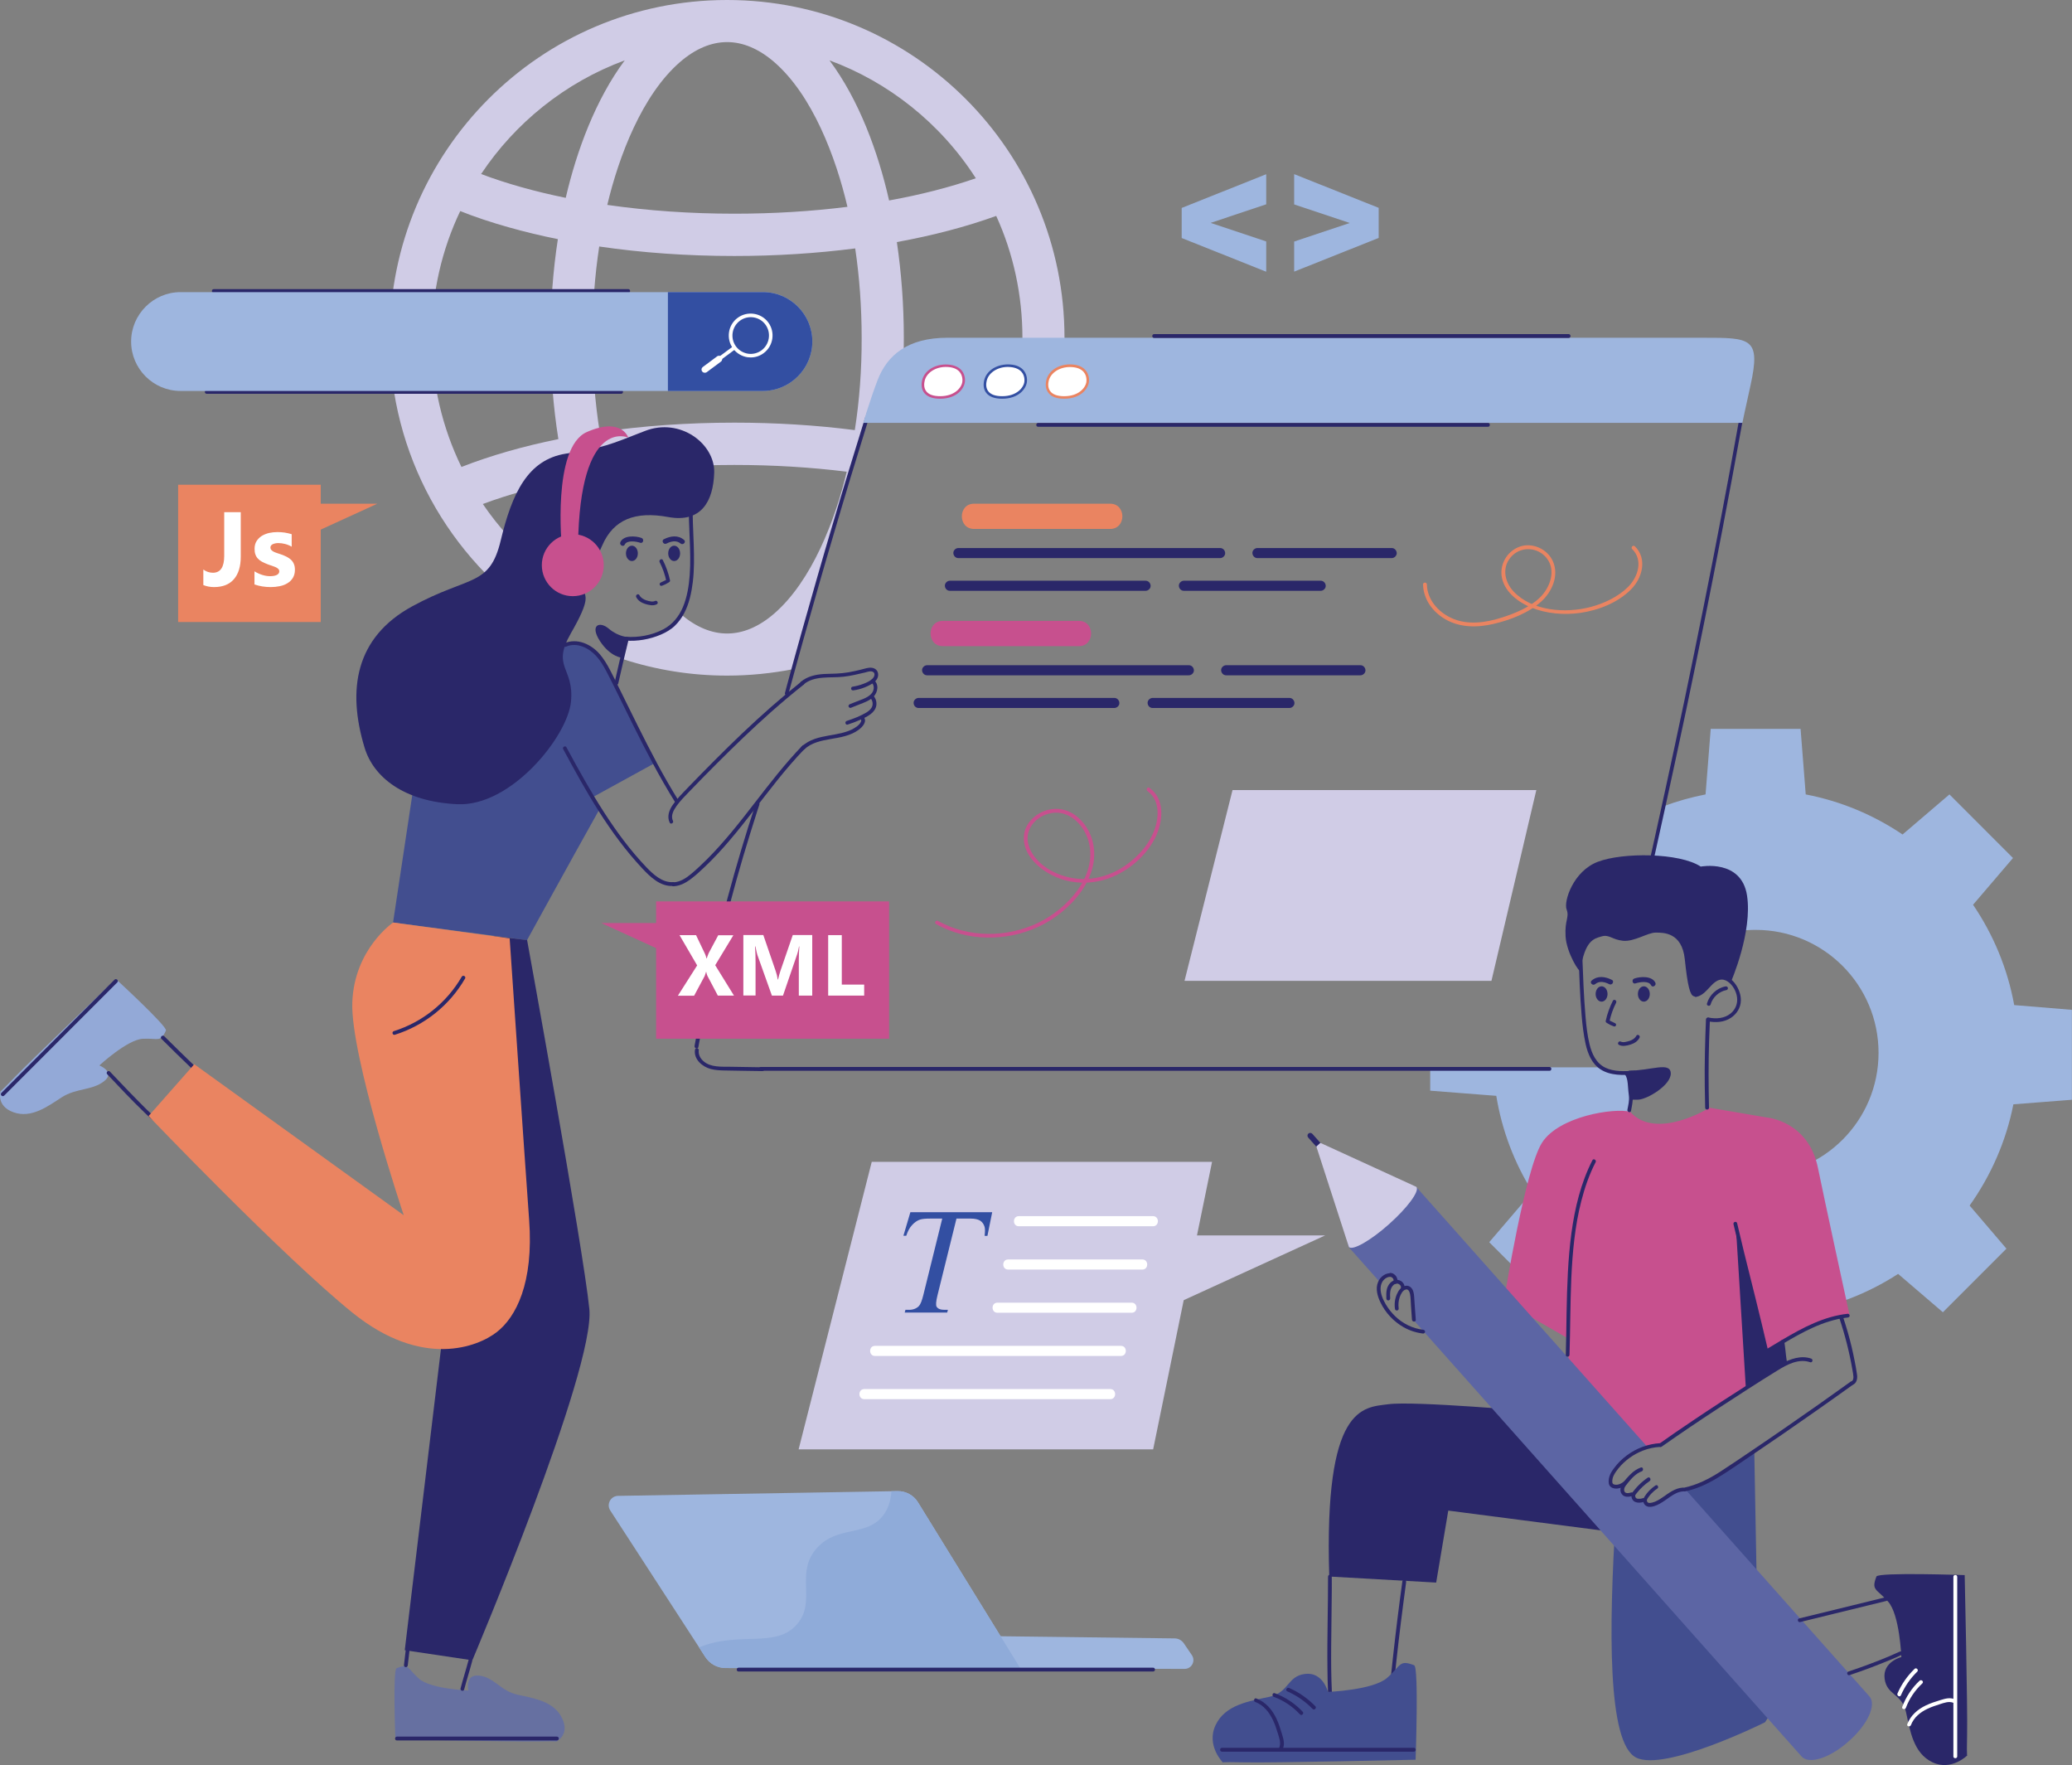 <svg width="566" height="482" viewBox="0 0 566 482" fill="none" xmlns="http://www.w3.org/2000/svg">
<rect x="0" y="0" width="566" height="482" fill="#808080" stroke="none"/>
<g clip-path="url(#clip0_2769:19000)">
<path d="M550.213 274.479C548.394 264.473 544.482 255.183 538.972 247.078L549.882 234.315L532.524 216.948L519.713 227.892C511.861 222.599 502.906 218.795 493.263 216.948L491.858 199.057H467.309L465.904 216.948C461.964 217.72 458.134 218.795 454.442 220.173L451.494 233.626L451.742 234.701L452.569 246.417L463.038 258.298C467.915 255.514 473.563 253.942 479.597 253.942C498.112 253.942 513.155 268.966 513.155 287.518C513.155 306.043 498.14 321.067 479.597 321.067C471.993 321.067 464.967 318.531 459.319 314.258L444.579 305.657C444.579 305.657 445.515 300.64 445.405 299.813C445.295 298.986 446.673 293.528 443.477 293.307C440.281 293.087 438.021 291.488 438.021 291.488H390.687V297.856L408.734 299.262C410.276 308.744 413.693 317.621 418.597 325.45L406.805 339.233L424.163 356.6L437.167 345.491C444.909 351.169 453.836 355.332 463.507 357.565L464.829 374.491L483.5 373.5L490.618 358.53C500.785 356.958 510.235 353.264 518.501 347.889L530.734 358.364L548.091 340.997L538.035 329.226C543.821 321.094 547.981 311.722 549.992 301.577L565.973 300.337V275.775L550.213 274.479Z" fill="#9EB6DF"/>
<path d="M198.622 0C147.541 0 106.461 41.46 106.461 92.237C106.461 124.27 122.772 152.443 147.458 168.955L147.624 166.226L147.431 154.648C141.424 149.686 136.162 143.925 131.891 137.639C138.779 135.076 146.466 132.926 154.732 131.272C155.09 132.788 155.476 134.304 155.889 135.82L167.378 134.221C166.91 132.567 166.469 130.913 166.083 129.342C176.966 127.798 188.621 126.971 200.606 126.971C211.186 126.971 221.518 127.605 231.299 128.818C228.13 142.078 221.738 158.728 211.434 167.604C207.274 171.188 202.948 173.007 198.622 173.007C194.434 173.007 190.246 171.298 186.196 167.907C182.201 174.744 171.621 174.523 171.621 174.523L170.271 180.037C179.198 182.931 188.731 184.502 198.622 184.502C204.849 184.502 210.938 183.868 216.834 182.711L236.809 112.609H245.764C246.508 106.021 246.893 99.212 246.893 92.293C246.893 83.306 246.232 74.512 244.992 66.104C254.828 64.313 263.975 61.914 272.131 58.965C276.815 69.219 279.294 80.577 279.294 92.293C279.294 99.184 278.44 105.993 276.704 112.609H288.524C289.985 106.076 290.784 99.267 290.784 92.293C290.811 41.212 249.456 0 198.622 0ZM185.811 16.898C189.971 13.315 194.297 11.495 198.622 11.495C202.948 11.495 207.246 13.315 211.434 16.898C221.931 25.94 228.351 43.004 231.492 56.484C221.656 57.724 211.269 58.358 200.606 58.358C188.538 58.358 176.829 57.531 165.891 55.96C169.059 42.618 175.451 25.83 185.811 16.898ZM126.133 127.495C126.105 127.495 126.078 127.523 126.05 127.523C120.843 116.827 117.95 104.89 117.95 92.237C117.95 79.833 120.733 68.089 125.72 57.642C133.82 60.894 143.711 63.568 152.39 65.305C151.068 73.906 150.379 82.975 150.379 92.21C150.379 101.748 151.123 111.065 152.528 119.914C142.912 121.871 134.013 124.408 126.133 127.495ZM154.539 54.03C146.163 52.321 138.366 50.143 131.423 47.525C140.625 33.686 154.291 22.522 170.657 16.485C162.722 27.153 157.542 41.102 154.539 54.03ZM233.503 117.461C223.006 116.11 211.93 115.421 200.606 115.421C187.877 115.421 175.451 116.303 163.824 118.012C162.529 109.825 161.84 101.141 161.84 92.265C161.84 83.664 162.474 75.284 163.686 67.317C175.341 69.026 187.794 69.909 200.578 69.909C211.957 69.909 223.088 69.192 233.613 67.841C234.77 75.642 235.377 83.857 235.377 92.265C235.404 100.921 234.77 109.411 233.503 117.461ZM242.871 54.747C239.868 41.515 234.66 27.291 226.587 16.485C242.568 22.356 256.895 33.576 266.565 48.682C259.402 51.163 251.412 53.203 242.871 54.747Z" fill="#D0CCE6"/>
<path d="M238.132 317.29L218.157 395.8H315.002L331.092 317.29H238.132Z" fill="#D0CCE6"/>
<path d="M336.685 215.763L323.57 267.864H407.411L419.672 215.763H336.685Z" fill="#D0CCE6"/>
<path d="M441.466 273.846C440.611 275.527 440.005 277.264 439.62 279.111C439.454 278.89 439.289 278.67 439.124 278.449C440.033 278.835 440.363 279.056 441.162 279.414C441.769 279.69 441.383 280.544 440.777 280.268C439.923 279.91 439.895 279.938 439.124 279.469C438.821 279.276 438.545 279.166 438.628 278.807C439.041 276.878 439.702 275.058 440.584 273.294C440.887 272.715 441.769 273.239 441.466 273.846Z" fill="#2A2769"/>
<path d="M449.042 273.542C449.94 273.542 450.668 272.604 450.668 271.447C450.668 270.29 449.94 269.352 449.042 269.352C448.144 269.352 447.417 270.29 447.417 271.447C447.417 272.604 448.144 273.542 449.042 273.542Z" fill="#2A2769"/>
<path d="M437.498 273.542C438.396 273.542 439.124 272.604 439.124 271.447C439.124 270.29 438.396 269.352 437.498 269.352C436.6 269.352 435.873 270.29 435.873 271.447C435.873 272.604 436.6 273.542 437.498 273.542Z" fill="#2A2769"/>
<path d="M446.976 282.887C446.59 283.604 445.874 284.018 445.13 284.266C444.717 284.403 444.276 284.486 443.862 284.569C443.504 284.624 443.091 284.624 442.76 284.459C442.182 284.155 441.658 285.038 442.237 285.341C443.201 285.864 444.414 285.561 445.405 285.258C446.397 284.955 447.362 284.376 447.858 283.411C448.188 282.805 447.279 282.281 446.976 282.887Z" fill="#2A2769"/>
<path d="M450.998 269.049C450.392 267.753 447.802 268.194 446.783 268.553C445.956 268.856 445.598 267.533 446.425 267.229C448.05 266.651 451.274 266.458 452.183 268.36C452.569 269.132 451.384 269.848 450.998 269.049Z" fill="#2A2769"/>
<path d="M439.592 268.773C438.407 268.167 436.892 267.781 435.762 268.746C435.101 269.325 434.109 268.36 434.798 267.781C436.423 266.375 438.49 266.678 440.308 267.588C441.08 267.974 440.391 269.187 439.592 268.773Z" fill="#2A2769"/>
<path d="M180.19 153.518C181.044 155.199 181.65 156.936 182.036 158.783C182.201 158.562 182.367 158.342 182.532 158.121C181.623 158.507 181.292 158.728 180.493 159.086C179.887 159.362 180.273 160.216 180.879 159.941C181.733 159.582 181.76 159.61 182.532 159.141C182.835 158.948 183.111 158.838 183.028 158.48C182.615 156.55 181.953 154.73 181.072 152.966C180.796 152.387 179.887 152.911 180.19 153.518Z" fill="#2A2769"/>
<path d="M172.613 153.214C173.511 153.214 174.238 152.276 174.238 151.119C174.238 149.962 173.511 149.024 172.613 149.024C171.715 149.024 170.987 149.962 170.987 151.119C170.987 152.276 171.715 153.214 172.613 153.214Z" fill="#2A2769"/>
<path d="M184.157 153.214C185.055 153.214 185.783 152.276 185.783 151.119C185.783 149.962 185.055 149.024 184.157 149.024C183.26 149.024 182.532 149.962 182.532 151.119C182.532 152.276 183.26 153.214 184.157 153.214Z" fill="#2A2769"/>
<path d="M173.798 163.083C174.294 164.048 175.258 164.627 176.25 164.93C177.242 165.233 178.454 165.537 179.418 165.013C179.997 164.71 179.474 163.8 178.895 164.131C178.564 164.296 178.151 164.296 177.793 164.241C177.352 164.186 176.939 164.076 176.526 163.938C175.782 163.69 175.065 163.276 174.68 162.559C174.376 161.953 173.495 162.477 173.798 163.083Z" fill="#2A2769"/>
<path d="M170.657 148.72C171.263 147.425 173.853 147.866 174.872 148.224C175.699 148.527 176.057 147.204 175.231 146.901C173.605 146.322 170.381 146.129 169.472 148.031C169.086 148.803 170.271 149.52 170.657 148.72Z" fill="#2A2769"/>
<path d="M182.063 148.445C183.248 147.839 184.763 147.453 185.893 148.418C186.554 148.997 187.546 148.032 186.857 147.453C185.232 146.047 183.165 146.35 181.347 147.26C180.575 147.646 181.264 148.859 182.063 148.445Z" fill="#2A2769"/>
<path d="M505.276 359.357C505.276 359.357 498.002 325.919 496.624 319.055C494.035 306.016 482.518 305.161 482.518 305.161L467.006 302.515C467.006 302.515 452.404 311.612 445.295 303.617C440.832 302.487 425.816 304.858 421.215 312.08C416.614 319.303 411.076 353.816 411.076 353.816L414.382 357.482L428.323 365.504L428.516 373.112L448.877 395.607L453.588 394.89L488.111 372.258L486.899 366.882C486.899 366.882 487.257 366.717 490.783 364.484C498.278 359.715 505.276 359.357 505.276 359.357Z" fill="#C7508E"/>
<path d="M162.171 217.555L179.253 208.182C179.253 208.182 169.114 188.665 165.67 181.911C162.226 175.158 157.405 175.158 152.859 176.949C148.313 178.741 140.35 185.412 162.171 217.555Z" fill="#424E8F"/>
<path d="M447.279 409.804C445.626 408.894 446.838 407.212 446.838 407.212C446.838 407.212 445.57 408.784 444.055 408.26C442.54 407.708 443.587 405.227 443.587 405.227C443.587 405.227 443.201 406.275 441.3 406.137C439.399 405.999 439.371 403.436 442.429 399.935C443.394 398.805 444.716 397.895 446.039 397.15L445.57 394.118L419.864 385.49C419.864 385.49 386.251 382.54 379.28 383.478C372.31 384.387 361.647 383.67 363.107 430.534L392.312 432.188L395.619 412.533L449.428 419.507L447.995 410.107C447.802 410.024 447.554 409.969 447.279 409.804Z" fill="#2A2769"/>
<path d="M479.9 433.593L479.212 396.461L464.389 405.475C464.389 405.475 459.099 407.267 457.501 407.405C455.903 407.543 454.608 410.189 451.742 410.961C448.904 411.733 449.814 408.728 449.814 408.728C449.814 408.728 448.932 410.686 447.279 409.776C445.626 408.866 446.838 407.185 446.838 407.185C446.838 407.185 445.571 408.756 444.055 408.232C442.54 407.681 443.587 405.2 443.587 405.2C443.587 405.2 443.201 406.247 441.3 406.109C439.399 405.972 439.372 403.408 442.43 399.907C444.11 397.977 446.755 396.654 448.794 395.827H448.326L433.696 402.223L439.785 407.681L441.355 414.297C439.509 444.427 439.013 476.018 446.948 479.988C454.856 483.93 482.132 470.339 482.132 470.339L489.103 459.864L479.9 433.593Z" fill="#424E8F"/>
<path d="M171.621 174C171.621 174 168.921 173.917 166.332 171.712C163.769 169.506 161.014 170.692 163.907 175.102C166.8 179.513 170.023 179.651 170.023 179.651L171.621 174Z" fill="#2A2769"/>
<path d="M444.937 292.398L445.461 300.309C445.901 300.309 446.535 300.309 447.417 300.309C449.869 300.309 456.536 296.312 456.399 293.087C456.261 289.862 451.026 292.37 444.937 292.398Z" fill="#2A2769"/>
<path d="M479.873 377.22L488 371.844L486.898 366.441L482.518 368.812L474.169 334.74L476.925 379.425L479.873 377.22Z" fill="#2A2769"/>
<path d="M45.323 281.426C45.792 280.351 31.657 267.367 31.657 267.367C31.657 267.367 8.211 289.779 3.802 294.383C-0.633 299.014 0.166 297.911 0.166 297.911C0.166 297.911 -1.184 302.018 3.692 303.755C8.541 305.492 12.977 302.184 16.89 299.648C20.802 297.139 25.128 297.828 28.406 295.292C31.685 292.756 27.139 290.964 27.139 290.964C27.139 290.964 34.743 283.935 38.959 283.687C43.174 283.439 43.835 284.817 45.323 281.426Z" fill="#93A9D7"/>
<path d="M31.299 267.533C20.995 277.843 10.691 288.152 0.386 298.462C-0.082 298.931 0.634 299.675 1.13 299.207C11.434 288.897 21.739 278.587 32.043 268.277C32.512 267.781 31.768 267.064 31.299 267.533Z" fill="#2A2769"/>
<path d="M108.334 455.564C107.26 455.977 108.004 474.97 108.004 474.97C108.004 474.97 140.405 475.715 146.797 475.577C153.189 475.439 151.866 475.66 151.866 475.66C151.866 475.66 155.779 473.895 153.547 469.237C151.315 464.578 145.86 463.806 141.314 462.786C136.768 461.794 135.087 458.127 130.982 457.604C126.877 457.08 127.951 461.656 127.951 461.656C127.951 461.656 117.619 461.27 114.451 458.431C111.282 455.619 111.778 454.24 108.334 455.564Z" fill="#6670A1"/>
<path d="M108.417 475.301C122.992 475.301 137.567 475.301 152.142 475.301C152.804 475.301 152.804 474.254 152.142 474.254C137.567 474.254 122.992 474.254 108.417 474.254C107.756 474.281 107.756 475.301 108.417 475.301Z" fill="#2A2769"/>
<path d="M161.152 216.287L169.004 211.793C169.252 211.38 169.472 211.022 169.638 210.718C173.495 204.378 156.964 181.911 156.964 181.911L118.115 201.484L113.294 212.648L107.37 251.93L143.959 256.754C143.959 256.754 156.137 234.591 163.907 220.725L161.152 216.287Z" fill="#424E8F"/>
<path d="M99.601 204.213C94.807 188.444 96.983 174.082 112.633 165.564C128.282 157.046 133.738 160.354 136.796 147.536C139.882 134.717 144.152 125.538 154.567 123.884C165.009 122.23 166.414 121.513 176.14 117.709C185.866 113.905 195.344 121.265 195.096 129.094C194.848 136.923 191.542 142.85 182.532 141.196C173.523 139.542 167.599 141.83 164.513 148.942C161.427 156.054 162.392 152.029 159.526 150.127C156.688 148.225 153.134 150.844 154.071 154.152C155.008 157.46 159.306 159.307 159.554 161.209C159.802 163.111 161.427 163.414 155.972 172.897C150.517 182.38 156.909 182.159 155.972 191.642C155.035 201.125 139.606 220.339 124.921 219.622C110.291 218.933 102.025 212.207 99.601 204.213Z" fill="#2A2769"/>
<path d="M510.676 463.282C510.648 463.255 510.621 463.227 510.565 463.172C510.538 463.117 510.51 463.089 510.455 463.034L460.366 406.716C459.209 407.047 458.079 407.35 457.473 407.405C455.875 407.543 454.58 410.189 451.714 410.961C448.877 411.733 449.786 408.728 449.786 408.728C449.786 408.728 448.904 410.685 447.251 409.776C445.598 408.866 446.81 407.185 446.81 407.185C446.81 407.185 445.543 408.756 444.027 408.232C442.512 407.681 443.559 405.2 443.559 405.2C443.559 405.2 443.173 406.247 441.272 406.109C439.371 405.972 439.344 403.408 442.402 399.907C444.496 397.509 448.078 396.02 450.172 395.331L387.188 324.513C386.389 323.631 385.011 323.548 384.102 324.32L368.921 337.827C368.039 338.627 367.957 340.005 368.728 340.915L376.828 350.012C377.655 348.578 379.473 348.11 380.079 348.192C380.851 348.303 381.154 349.819 381.512 349.819C381.898 349.819 383.11 350.976 383.11 350.976C383.11 350.976 383.303 351.611 384.047 351.445C384.791 351.252 385.728 352.823 385.976 355.36C386.113 356.876 386.031 358.888 385.92 360.266L491.94 479.464C491.968 479.491 492.023 479.547 492.051 479.574C492.078 479.602 492.106 479.657 492.133 479.684C494.144 481.945 499.903 480.098 504.972 475.549C510.18 471.029 512.659 465.543 510.676 463.282Z" fill="#5C65A4"/>
<path d="M360.876 313.458C360.573 313.734 360.077 313.707 359.801 313.403L357.349 310.647C357.074 310.343 357.101 309.847 357.404 309.572C357.707 309.296 358.203 309.324 358.479 309.627L360.931 312.383C361.234 312.687 361.207 313.155 360.876 313.458Z" fill="#2A2769"/>
<path d="M360.683 312.108L359.581 313.1L368.48 340.556C369.527 341.576 374.404 338.792 379.446 334.299C384.488 329.805 387.822 325.284 386.913 324.127L360.683 312.108Z" fill="#D0CCE6"/>
<path d="M127.538 257.802L135.143 255.679L143.987 256.727C143.987 256.727 159.333 340.915 160.987 357.454C162.64 374.022 129.026 453.413 129.026 453.413L110.566 450.657L121.036 363.547L118.005 273.956L127.538 257.802Z" fill="#2A2769"/>
<path d="M157.019 151.946C157.212 152.139 157.405 152.332 157.597 152.553C157.68 152.663 157.79 152.773 157.873 152.884C157.9 152.911 157.9 152.939 157.873 152.884C157.9 152.911 157.928 152.939 157.956 152.966C158.011 153.021 158.038 153.077 158.066 153.132C158.396 153.6 158.644 154.069 158.892 154.593C159.003 154.841 159.388 154.924 159.609 154.786C159.857 154.62 159.912 154.345 159.802 154.069C159.333 152.994 158.644 152.029 157.79 151.202C157.597 151.009 157.239 150.982 157.046 151.202C156.853 151.423 156.826 151.753 157.019 151.946Z" fill="#2A2769"/>
<path d="M170.823 174.937C174.129 175.185 177.463 174.606 180.521 173.31C181.926 172.704 183.276 171.932 184.378 170.857C185.37 169.892 186.197 168.762 186.858 167.521C188.263 164.875 188.897 161.87 189.255 158.921C189.668 155.502 189.613 152.084 189.503 148.638C189.365 144.752 189.117 140.865 189.255 136.978C189.282 136.316 188.235 136.316 188.208 136.978C187.96 143.676 188.897 150.375 188.401 157.074C188.18 160.023 187.712 163.028 186.555 165.785C185.453 168.376 183.717 170.526 181.21 171.849C178.069 173.503 174.377 174.165 170.823 173.889C170.161 173.862 170.161 174.882 170.823 174.937Z" fill="#2A2769"/>
<path d="M168.894 186.625C169.748 182.793 170.657 178.961 171.594 175.13C171.759 174.496 170.767 174.22 170.602 174.854C169.665 178.658 168.756 182.49 167.902 186.349C167.764 187.011 168.756 187.287 168.894 186.625Z" fill="#2A2769"/>
<path d="M154.65 176.591C157.57 175.295 160.849 176.949 162.833 179.127C163.962 180.34 164.816 181.773 165.588 183.234C166.442 184.806 167.213 186.432 168.012 188.031C171.346 194.785 174.625 201.566 178.179 208.21C180.163 211.931 182.257 215.597 184.488 219.181C184.847 219.732 185.728 219.236 185.37 218.657C181.265 212.069 177.683 205.205 174.239 198.258C172.531 194.812 170.823 191.339 169.114 187.893C168.288 186.211 167.461 184.53 166.607 182.904C165.808 181.387 164.927 179.926 163.824 178.631C161.483 175.929 157.625 174.137 154.154 175.681C153.906 175.791 153.851 176.177 153.961 176.398C154.071 176.673 154.374 176.701 154.65 176.591Z" fill="#2A2769"/>
<path d="M183.827 224.143C183.138 222.765 184.02 221.221 184.819 220.091C185.838 218.685 187.078 217.417 188.29 216.176C190.715 213.64 193.194 211.132 195.674 208.651C200.523 203.799 205.455 199.03 210.58 194.482C213.528 191.89 216.503 189.354 219.589 186.928C219.81 186.763 219.782 186.377 219.589 186.184C219.369 185.963 219.066 186.019 218.845 186.184C213.28 190.622 207.935 195.336 202.783 200.243C197.658 205.122 192.671 210.167 187.739 215.267C186.362 216.7 184.929 218.134 183.799 219.76C182.807 221.193 182.119 222.985 182.945 224.667C183.221 225.246 184.13 224.722 183.827 224.143Z" fill="#2A2769"/>
<path d="M219.534 186.901C222.51 184.42 226.836 185.219 230.39 184.806C232.401 184.585 234.357 184.117 236.314 183.648C236.947 183.483 237.884 183.124 238.518 183.51C239.179 183.924 238.821 184.833 238.407 185.274C237.774 185.936 236.809 186.377 235.955 186.708C234.963 187.094 233.917 187.369 232.87 187.535C232.594 187.562 232.429 187.921 232.511 188.169C232.594 188.472 232.87 188.582 233.145 188.527C234.192 188.389 235.211 188.114 236.176 187.728C237.085 187.369 237.994 186.928 238.766 186.322C239.482 185.771 239.978 184.944 239.868 184.006C239.758 183.041 239.014 182.435 238.049 182.352C237.085 182.27 236.093 182.656 235.156 182.876C234.054 183.152 232.925 183.4 231.823 183.593C230.693 183.786 229.563 183.896 228.434 183.951C227.304 184.006 226.202 184.006 225.072 184.061C222.813 184.199 220.554 184.695 218.763 186.184C218.295 186.598 219.038 187.342 219.534 186.901Z" fill="#2A2769"/>
<path d="M238.132 186.515C238.628 186.873 238.738 187.562 238.655 188.141C238.545 188.886 238.104 189.492 237.498 189.933C236.837 190.457 236.038 190.788 235.239 191.091C234.219 191.504 233.172 191.89 232.153 192.304C231.905 192.414 231.712 192.662 231.795 192.938C231.877 193.186 232.181 193.406 232.429 193.296C233.586 192.828 234.743 192.387 235.9 191.918C236.864 191.532 237.829 191.063 238.573 190.319C239.84 189.051 240.198 186.763 238.6 185.605C238.38 185.44 238.022 185.578 237.884 185.798C237.801 186.074 237.911 186.349 238.132 186.515Z" fill="#2A2769"/>
<path d="M237.801 190.677C238.324 191.256 238.517 192.111 238.269 192.855C238.021 193.599 237.36 194.151 236.726 194.537C235.046 195.557 233.145 196.273 231.299 196.88C230.665 197.073 230.941 198.093 231.574 197.872C232.731 197.514 233.861 197.073 234.963 196.577C235.927 196.163 236.919 195.695 237.773 195.06C238.545 194.482 239.206 193.71 239.371 192.717C239.537 191.697 239.234 190.705 238.545 189.933C238.104 189.464 237.36 190.209 237.801 190.677Z" fill="#2A2769"/>
<path d="M235.156 196.439C235.459 196.797 235.046 197.404 234.826 197.679C234.44 198.148 233.916 198.506 233.393 198.837C232.318 199.499 231.106 199.885 229.894 200.188C227.469 200.794 224.934 200.96 222.565 201.787C221.215 202.255 219.975 202.944 218.928 203.937C218.46 204.405 219.176 205.122 219.672 204.681C221.628 202.807 224.383 202.255 226.946 201.814C229.563 201.373 232.346 200.932 234.55 199.306C235.625 198.506 236.975 197.045 235.9 195.722C235.735 195.501 235.349 195.529 235.156 195.722C234.936 195.915 234.991 196.218 235.156 196.439Z" fill="#2A2769"/>
<path d="M153.851 204.599C156.964 210.36 160.105 216.121 163.632 221.635C167.103 227.093 170.96 232.358 175.396 237.099C177.6 239.47 180.356 242.144 183.855 241.951C184.516 241.924 184.516 240.876 183.855 240.904C180.879 241.069 178.51 238.836 176.581 236.851C174.377 234.536 172.31 232.082 170.382 229.546C166.525 224.474 163.136 219.043 159.967 213.53C158.176 210.415 156.44 207.245 154.732 204.075C154.429 203.496 153.52 204.02 153.851 204.599Z" fill="#2A2769"/>
<path d="M183.965 242.034C185.673 241.951 187.188 241.179 188.538 240.187C189.916 239.167 191.183 238.009 192.423 236.824C194.93 234.453 197.272 231.917 199.504 229.271C203.94 224.06 207.963 218.52 212.261 213.172C214.685 210.139 217.22 207.19 219.92 204.378C220.388 203.909 219.645 203.165 219.176 203.634C214.437 208.541 210.277 213.944 206.117 219.319C201.984 224.667 197.796 230.015 193.002 234.784C191.652 236.107 190.274 237.43 188.814 238.643C187.436 239.801 185.811 240.876 183.937 240.959C183.304 241.041 183.304 242.061 183.965 242.034Z" fill="#2A2769"/>
<path d="M110.814 450.74C110.676 452.09 110.483 453.413 110.346 454.764C110.318 455.04 110.594 455.288 110.869 455.288C111.172 455.288 111.365 455.04 111.393 454.764C111.53 453.413 111.723 452.09 111.861 450.74C111.889 450.464 111.613 450.216 111.338 450.216C111.034 450.216 110.842 450.464 110.814 450.74Z" fill="#2A2769"/>
<path d="M128.007 453.303C127.318 455.922 126.491 458.486 125.803 461.105C125.637 461.739 126.629 462.014 126.795 461.38C127.483 458.762 128.31 456.198 128.999 453.579C129.164 452.945 128.172 452.669 128.007 453.303Z" fill="#2A2769"/>
<path d="M29.288 293.363C32.622 296.891 35.956 300.447 39.455 303.81C40.144 304.472 40.832 305.161 41.604 305.768C41.824 305.933 42.127 305.988 42.348 305.768C42.541 305.602 42.568 305.216 42.348 305.023C40.722 303.755 39.289 302.211 37.857 300.778C35.956 298.848 34.082 296.919 32.236 294.962C31.492 294.19 30.776 293.418 30.032 292.646C29.564 292.15 28.82 292.894 29.288 293.363Z" fill="#2A2769"/>
<path d="M44.111 283.714C46.866 286.471 49.676 289.2 52.487 291.902C52.955 292.37 53.699 291.626 53.23 291.157C50.42 288.456 47.638 285.727 44.855 282.97C44.359 282.529 43.615 283.246 44.111 283.714Z" fill="#2A2769"/>
<path d="M453.891 395.083C459.071 391.444 464.306 387.916 469.624 384.442C474.914 380.996 480.203 377.551 485.576 374.243C488.166 372.644 491.362 370.935 494.475 372.01C495.109 372.23 495.385 371.238 494.751 371.017C491.941 370.053 489.02 371.128 486.54 372.478C485.163 373.223 483.868 374.077 482.545 374.904C481.195 375.759 479.818 376.613 478.468 377.495C473.04 380.941 467.64 384.442 462.322 388.026C459.319 390.038 456.343 392.078 453.395 394.173C452.817 394.559 453.34 395.469 453.891 395.083Z" fill="#2A2769"/>
<path d="M453.478 394.118C450.199 394.311 447.003 395.496 444.358 397.481C443.036 398.474 441.879 399.604 440.914 400.927C440.391 401.616 439.895 402.36 439.647 403.187C439.426 403.877 439.289 404.897 439.619 405.586C440.033 406.385 441.08 406.606 441.906 406.495C442.815 406.385 443.642 405.944 444.331 405.338C444.827 404.896 444.11 404.18 443.587 404.593C443.091 405.007 442.457 405.365 441.823 405.448C441.355 405.531 440.556 405.475 440.446 404.897C440.336 404.207 440.556 403.408 440.859 402.829C441.19 402.195 441.631 401.589 442.071 401.037C443.835 398.859 446.149 397.178 448.767 396.158C450.254 395.579 451.852 395.221 453.45 395.138C454.139 395.11 454.139 394.063 453.478 394.118Z" fill="#2A2769"/>
<path d="M448.215 400.762C447.168 401.147 446.287 401.754 445.488 402.526C444.689 403.298 443.917 404.152 443.284 405.062C442.677 405.916 442.347 407.102 443.008 408.012C443.697 408.976 444.909 408.811 445.901 408.563C446.535 408.397 446.259 407.405 445.626 407.57C445.047 407.736 444 408.012 443.724 407.24C443.449 406.44 444.11 405.641 444.579 405.089C445.653 403.794 446.838 402.388 448.463 401.809C449.097 401.533 448.822 400.541 448.215 400.762Z" fill="#2A2769"/>
<path d="M450.089 403.546C449.207 404.152 448.408 404.814 447.664 405.558C447.306 405.916 446.948 406.302 446.617 406.716C446.287 407.102 445.901 407.515 445.736 408.011C445.46 408.783 445.873 409.803 446.617 410.134C447.389 410.492 448.436 410.41 449.207 410.079C449.455 409.969 449.51 409.583 449.4 409.362C449.235 409.087 448.959 409.059 448.684 409.169C448.408 409.28 448.05 409.307 447.747 409.307C447.499 409.307 447.196 409.307 447.003 409.169C446.81 409.059 446.7 408.783 446.672 408.563C446.645 408.315 446.838 408.094 447.031 407.846C448.05 406.523 449.262 405.393 450.64 404.455C451.163 404.069 450.64 403.16 450.089 403.546Z" fill="#2A2769"/>
<path d="M452.21 405.668C451.026 406.468 450.006 407.488 449.262 408.673C448.877 409.279 448.739 409.941 449.069 410.603C449.29 411.044 449.703 411.347 450.199 411.457C451.246 411.65 452.403 411.182 453.312 410.685C454.359 410.134 455.269 409.417 456.233 408.756C457.28 408.039 458.41 407.377 459.705 407.295C460.366 407.267 460.366 406.22 459.705 406.247C457.528 406.385 455.847 407.763 454.111 408.949C453.257 409.528 452.376 410.079 451.384 410.327C451.053 410.41 450.667 410.492 450.309 410.41C449.979 410.299 449.786 409.886 449.896 409.555C450.006 409.252 450.254 408.949 450.42 408.701C450.612 408.425 450.833 408.177 451.053 407.929C451.549 407.405 452.073 406.936 452.679 406.55C453.285 406.192 452.761 405.282 452.21 405.668Z" fill="#2A2769"/>
<path d="M460.283 407.295C463.396 406.633 466.317 405.31 469.045 403.656C472.075 401.837 474.968 399.797 477.916 397.812C483.978 393.732 489.984 389.597 495.935 385.407C499.297 383.064 502.63 380.666 505.964 378.295C506.185 378.13 506.295 377.854 506.157 377.578C506.019 377.358 505.689 377.22 505.441 377.385C499.545 381.63 493.621 385.793 487.67 389.9C484.667 391.968 481.663 394.035 478.633 396.075C475.685 398.06 472.764 400.072 469.761 402.002C466.73 403.932 463.534 405.531 460.035 406.275C459.346 406.44 459.622 407.433 460.283 407.295Z" fill="#2A2769"/>
<path d="M502.465 360.018C504.008 364.622 505.193 369.308 506.019 374.077C506.13 374.711 506.267 375.345 506.295 376.007C506.295 376.448 506.212 377.082 505.716 377.247C505.083 377.468 505.358 378.46 505.992 378.24C507.149 377.826 507.424 376.586 507.287 375.483C507.121 374.188 506.873 372.919 506.625 371.651C506.13 369.088 505.523 366.524 504.807 364.016C504.394 362.582 503.953 361.149 503.485 359.715C503.264 359.109 502.245 359.384 502.465 360.018Z" fill="#2A2769"/>
<path d="M486.403 366.579C486.678 368.371 486.788 370.19 487.091 371.982C487.146 372.258 487.477 372.423 487.725 372.34C488.028 372.258 488.138 371.982 488.083 371.706C487.808 369.915 487.698 368.095 487.394 366.303C487.339 366.028 487.009 365.862 486.761 365.945C486.485 366.028 486.375 366.303 486.403 366.579Z" fill="#2A2769"/>
<path d="M473.536 334.326C474.583 338.847 475.685 343.341 476.787 347.834C477.861 352.19 478.963 356.545 480.038 360.901C480.672 363.464 481.278 366.056 481.884 368.647C482.022 369.308 483.041 369.033 482.876 368.371C481.829 363.85 480.727 359.357 479.625 354.864C478.55 350.508 477.448 346.153 476.373 341.797C475.74 339.233 475.134 336.642 474.527 334.051C474.362 333.389 473.37 333.665 473.536 334.326Z" fill="#2A2769"/>
<path d="M362.777 430.561C362.777 434.586 362.722 438.583 362.667 442.607C362.612 446.935 362.557 451.263 362.612 455.591C362.639 457.742 362.667 459.892 362.777 462.042C362.805 462.703 363.852 462.703 363.824 462.042C363.631 458.045 363.604 454.02 363.631 449.995C363.659 445.667 363.741 441.339 363.769 436.984C363.796 434.834 363.824 432.684 363.796 430.533C363.796 429.899 362.777 429.899 362.777 430.561Z" fill="#2A2769"/>
<path d="M383.082 431.829C382.118 438.776 381.264 445.75 380.493 452.752C380.272 454.737 380.052 456.722 379.859 458.679C379.831 458.954 380.107 459.203 380.382 459.203C380.685 459.203 380.878 458.954 380.906 458.679C381.622 451.76 382.421 444.84 383.33 437.949C383.578 435.992 383.854 434.062 384.102 432.105C384.129 431.829 384.047 431.553 383.744 431.471C383.468 431.415 383.11 431.553 383.082 431.829Z" fill="#2A2769"/>
<path d="M505.22 457.466C509.05 456.198 512.825 454.764 516.544 453.221C517.536 452.807 518.5 452.394 519.465 451.925C520.071 451.649 519.547 450.767 518.941 451.043C515.387 452.697 511.695 454.103 508.003 455.426C506.984 455.784 505.964 456.143 504.945 456.473C504.311 456.666 504.587 457.659 505.22 457.466Z" fill="#2A2769"/>
<path d="M491.748 442.966C497.892 441.45 504.063 439.961 510.207 438.445C511.916 438.031 513.596 437.618 515.304 437.204C515.938 437.039 515.69 436.047 515.029 436.212C508.885 437.728 502.713 439.217 496.569 440.733C494.861 441.146 493.18 441.56 491.472 441.973C490.838 442.139 491.114 443.131 491.748 442.966Z" fill="#2A2769"/>
<path d="M215.374 189.464C216.724 184.53 218.074 179.596 219.452 174.689C220.829 169.782 222.207 164.903 223.612 160.023C225.017 155.117 226.45 150.21 227.91 145.303C229.343 140.396 230.831 135.517 232.291 130.61C233.779 125.731 235.266 120.879 236.782 116.027C236.975 115.421 237.167 114.787 237.36 114.18C237.553 113.546 236.561 113.271 236.368 113.905C234.853 118.784 233.338 123.663 231.85 128.542C230.362 133.394 228.902 138.273 227.469 143.153C226.009 148.06 224.576 152.966 223.171 157.873C221.766 162.78 220.361 167.687 218.983 172.621C217.606 177.528 216.256 182.407 214.933 187.314C214.768 187.948 214.602 188.555 214.437 189.189C214.189 189.823 215.209 190.098 215.374 189.464Z" fill="#2A2769"/>
<path d="M190.77 285.947C191.541 281.564 192.368 277.209 193.277 272.853C194.186 268.498 195.123 264.17 196.143 259.842C197.162 255.486 198.236 251.158 199.394 246.858C200.523 242.557 201.736 238.285 202.975 234.039C204.243 229.767 205.565 225.549 206.915 221.304C207.081 220.78 207.274 220.256 207.439 219.732C207.659 219.098 206.64 218.823 206.447 219.457C205.042 223.674 203.719 227.92 202.452 232.165C201.185 236.41 199.972 240.683 198.815 244.983C197.658 249.284 196.556 253.612 195.509 257.967C194.489 262.295 193.498 266.623 192.588 270.979C191.679 275.334 190.825 279.69 190.026 284.045C189.916 284.596 189.833 285.148 189.723 285.672C189.668 286.333 190.66 286.609 190.77 285.947Z" fill="#2A2769"/>
<path d="M207.825 292.425C235.928 292.425 264.031 292.425 292.106 292.425C320.071 292.425 348.009 292.425 375.974 292.425C391.734 292.425 407.521 292.425 423.281 292.425C423.942 292.425 423.942 291.378 423.281 291.378C395.178 291.378 367.075 291.378 339 291.378C311.034 291.378 283.097 291.378 255.131 291.378C239.372 291.378 223.584 291.378 207.825 291.378C207.136 291.378 207.136 292.425 207.825 292.425Z" fill="#2A2769"/>
<path d="M474.941 115.311C473.425 123.829 471.855 132.319 470.229 140.81C468.631 149.162 467.006 157.542 465.325 165.868C463.644 174.22 461.936 182.573 460.2 190.925C458.437 199.306 456.646 207.658 454.828 216.011C452.982 224.446 451.136 232.854 449.235 241.289C449.014 242.337 448.766 243.357 448.518 244.404C448.381 245.066 449.373 245.342 449.51 244.68C451.411 236.245 453.285 227.809 455.131 219.374C456.949 211.049 458.74 202.724 460.504 194.399C462.267 186.046 463.975 177.694 465.656 169.341C467.336 160.961 468.99 152.58 470.588 144.173C472.213 135.71 473.784 127.219 475.326 118.729C475.519 117.681 475.712 116.634 475.905 115.586C476.07 114.925 475.051 114.649 474.941 115.311Z" fill="#2A2769"/>
<path d="M189.833 286.747C189.503 289.338 191.872 291.323 194.131 291.929C195.481 292.288 196.887 292.315 198.264 292.343C199.807 292.37 201.378 292.398 202.92 292.425C204.711 292.453 206.475 292.48 208.266 292.508C208.927 292.508 208.927 291.488 208.266 291.461C205.345 291.405 202.425 291.35 199.504 291.323C197.107 291.295 194.131 291.516 192.203 289.834C191.294 289.062 190.715 287.96 190.88 286.774C190.908 286.499 190.605 286.25 190.357 286.25C190.054 286.223 189.861 286.471 189.833 286.747Z" fill="#2A2769"/>
<path d="M388.731 159.61C388.814 163.607 391.293 167.025 394.682 169.038C398.705 171.436 403.526 171.436 407.962 170.388C412.481 169.341 417.495 167.439 420.994 164.296C423.942 161.65 425.926 157.212 424.218 153.325C422.73 149.906 418.515 148.004 415.016 149.328C411.544 150.623 409.45 154.4 410.332 158.039C411.241 161.843 414.85 164.517 418.294 165.923C422.455 167.604 427.221 167.99 431.629 167.384C436.644 166.667 441.961 164.599 445.571 160.933C448.629 157.846 450.062 152.58 446.59 149.19C446.122 148.721 445.378 149.465 445.846 149.934C448.96 152.994 447.417 157.68 444.662 160.354C441.906 163.056 438.104 164.82 434.412 165.785C427.607 167.549 418.487 166.915 413.418 161.484C410.828 158.7 410.194 154.51 413.142 151.698C415.815 149.135 420.085 149.493 422.427 152.332C425.21 155.723 423.419 160.547 420.581 163.249C417.798 165.895 413.914 167.466 410.332 168.624C405.896 170.058 400.799 170.802 396.446 168.762C392.809 167.08 389.861 163.717 389.778 159.582C389.75 158.948 388.703 158.948 388.731 159.61Z" fill="#EA8461"/>
<path d="M255.71 252.371C264.224 257.113 274.804 257.168 283.62 253.115C292.244 249.173 301.584 239.112 298.195 228.857C296.79 224.639 293.043 220.78 288.332 220.89C284.309 220.973 280.121 223.95 279.708 228.14C279.184 233.433 284.144 237.706 288.552 239.553C293.429 241.62 298.994 241.51 303.871 239.47C308.968 237.347 313.679 233.102 315.911 228.03C317.757 223.812 318.143 218.134 313.982 215.156C313.431 214.77 312.935 215.653 313.459 216.039C317.096 218.657 316.6 223.84 315.002 227.506C313.239 231.586 309.739 235.087 305.91 237.32C301.777 239.718 296.873 240.655 292.161 239.635C287.505 238.643 282.325 235.556 280.948 230.704C279.625 226.1 283.703 222.158 288.139 221.938C292.74 221.717 296.322 225.742 297.396 229.905C299.876 239.332 291.417 248.264 283.593 252.013C275.024 256.12 264.554 256.148 256.206 251.489C255.627 251.158 255.131 252.04 255.71 252.371Z" fill="#C7508E"/>
<path d="M428.736 369.997C428.957 362.995 428.929 355.993 429.232 348.992C429.563 341.935 430.197 334.85 431.96 327.986C432.897 324.32 434.136 320.736 435.872 317.373C436.175 316.794 435.294 316.27 434.991 316.849C431.822 323.052 430.197 329.888 429.26 336.752C428.295 343.919 428.075 351.169 427.937 358.364C427.882 362.251 427.827 366.11 427.717 369.997C427.689 370.659 428.736 370.659 428.736 369.997Z" fill="#2A2769"/>
<path d="M431.189 260.558C431.409 266.127 431.574 271.695 432.043 277.236C432.263 279.855 432.566 282.474 433.117 285.037C433.723 287.739 434.798 290.468 437.222 292.039C439.95 293.804 443.422 293.638 446.507 293.445C447.169 293.39 447.169 292.37 446.507 292.398C443.862 292.563 440.914 292.756 438.462 291.543C435.983 290.303 434.853 287.794 434.219 285.23C433.613 282.777 433.338 280.213 433.117 277.705C432.869 274.893 432.704 272.081 432.566 269.269C432.428 266.375 432.346 263.453 432.208 260.558C432.18 259.897 431.161 259.897 431.189 260.558Z" fill="#2A2769"/>
<path d="M463.342 272.247C465.16 271.888 466.262 270.372 467.474 269.132C468.081 268.497 468.797 267.863 469.651 267.615C470.478 267.367 471.277 267.588 471.965 268.056C473.343 268.994 474.28 270.703 474.5 272.329C474.721 274.011 474.115 275.61 472.82 276.712C471.166 278.118 468.852 278.311 466.786 277.898C466.124 277.76 465.849 278.752 466.51 278.89C468.632 279.331 470.946 279.193 472.792 277.98C474.445 276.905 475.52 275.169 475.547 273.184C475.63 269.6 471.993 264.583 468.108 267.174C467.171 267.808 466.455 268.663 465.684 269.49C464.94 270.262 464.141 271.006 463.039 271.227C462.432 271.364 462.708 272.384 463.342 272.247Z" fill="#2A2769"/>
<path d="M443.945 293.501C444.551 294.465 444.634 295.623 444.716 296.753C444.771 297.608 444.854 298.435 444.964 299.29C445.102 300.613 444.799 301.743 444.551 303.066C444.441 303.728 445.433 304.003 445.543 303.342C445.791 301.963 446.122 300.64 445.984 299.234C445.874 298.297 445.791 297.36 445.736 296.423C445.653 295.237 445.488 294.024 444.827 292.977C444.496 292.425 443.587 292.949 443.945 293.501Z" fill="#2A2769"/>
<path d="M466.014 278.394C465.766 284.486 465.601 290.578 465.684 296.671C465.711 298.628 465.739 300.557 465.794 302.515C465.821 303.176 466.841 303.176 466.841 302.515C466.703 296.422 466.676 290.33 466.868 284.238C466.923 282.281 467.006 280.351 467.089 278.394C467.089 277.732 466.042 277.732 466.014 278.394Z" fill="#2A2769"/>
<path d="M431.684 265.024C431.546 265.906 427.91 260.2 427.662 255.707C427.386 251.241 428.764 250.552 427.937 248.346C427.111 246.141 429.756 237.871 436.506 235.335C443.228 232.771 458.768 232.826 464.581 236.658C464.581 236.658 475.685 234.536 477.228 244.542C478.77 254.549 472.847 268.112 472.847 268.112C472.847 268.112 470.174 265.824 467.777 268.112C465.408 270.4 463.617 272.357 462.653 272.054C461.688 271.75 460.999 269.352 460.228 261.964C459.457 254.576 454.387 254.687 452.238 254.687C450.089 254.687 446.397 257.223 443.366 256.92C440.335 256.616 439.592 255.1 437.47 255.734C435.404 256.341 432.952 256.754 431.684 265.024Z" fill="#2A2769"/>
<path d="M504.752 358.778C498.305 359.467 492.491 362.554 486.981 365.807C485.411 366.745 483.84 367.682 482.27 368.619C481.691 368.95 482.215 369.86 482.793 369.501C488.221 366.303 493.593 362.747 499.655 360.873C501.308 360.349 503.016 359.991 504.752 359.798C505.027 359.77 505.275 359.577 505.275 359.274C505.248 359.026 505.027 358.75 504.752 358.778Z" fill="#2A2769"/>
<path d="M512.577 430.533C513.045 429.32 536.685 430.147 536.685 430.147C536.685 430.147 537.512 466.508 537.346 473.675C537.181 480.842 537.429 479.354 537.429 479.354C537.429 479.354 533.076 483.737 527.868 481.256C522.661 478.775 521.779 472.655 520.65 467.528C519.52 462.428 515.387 463.007 514.809 458.403C514.23 453.799 519.382 452.531 519.382 452.531C519.382 452.531 518.941 440.926 515.773 437.397C512.632 433.841 511.089 434.393 512.577 430.533Z" fill="#2A2769"/>
<path d="M534.646 430.616C534.646 446.963 534.646 463.31 534.646 479.657C534.646 480.319 533.599 480.319 533.599 479.657C533.599 463.31 533.599 446.963 533.599 430.616C533.599 429.955 534.646 429.955 534.646 430.616Z" fill="white"/>
<path d="M521.008 470.836C521.917 468.465 523.818 466.811 526.077 465.736C527.345 465.129 528.695 464.688 530.072 464.275C531.34 463.889 532.607 463.503 533.874 464.027C534.481 464.275 534.205 465.267 533.599 465.019C532.359 464.523 531.092 465.019 529.879 465.405C528.777 465.763 527.648 466.122 526.601 466.618C524.589 467.555 522.799 468.989 522 471.111C521.752 471.718 520.76 471.47 521.008 470.836Z" fill="white"/>
<path d="M518.335 462.455C519.437 459.919 521.008 457.686 522.991 455.757C523.46 455.288 524.204 456.033 523.735 456.501C521.807 458.376 520.319 460.553 519.244 463.007C518.969 463.586 518.06 463.062 518.335 462.455Z" fill="white"/>
<path d="M525.113 459.726C523.102 461.601 521.587 463.834 520.622 466.397C520.402 467.004 519.382 466.756 519.63 466.122C520.65 463.393 522.248 460.967 524.369 458.982C524.893 458.541 525.609 459.258 525.113 459.726Z" fill="white"/>
<path d="M386.306 454.764C387.601 455.26 386.692 480.567 386.692 480.567C386.692 480.567 347.816 481.449 340.157 481.283C332.497 481.118 334.095 481.366 334.095 481.366C334.095 481.366 329.412 476.707 332.057 471.111C334.702 465.515 341.259 464.578 346.714 463.393C352.169 462.207 351.563 457.769 356.468 457.135C361.399 456.501 362.749 462.042 362.749 462.042C362.749 462.042 375.148 461.573 378.95 458.183C382.752 454.819 382.174 453.165 386.306 454.764Z" fill="#424E8F"/>
<path d="M386.224 478.361C368.756 478.361 351.26 478.361 333.792 478.361C333.131 478.361 333.131 477.314 333.792 477.314C351.26 477.314 368.756 477.314 386.224 477.314C386.885 477.314 386.885 478.361 386.224 478.361Z" fill="#2A2769"/>
<path d="M343.187 463.834C345.777 464.826 347.541 466.921 348.698 469.375C349.331 470.725 349.772 472.131 350.186 473.537C350.599 474.888 351.012 476.211 350.434 477.562C350.186 478.168 349.194 477.893 349.442 477.286C349.993 475.963 349.442 474.64 349.056 473.344C348.698 472.159 348.312 471.001 347.789 469.871C346.769 467.665 345.226 465.681 342.912 464.799C342.306 464.606 342.581 463.586 343.187 463.834Z" fill="#2A2769"/>
<path d="M352.142 460.967C354.842 462.152 357.239 463.834 359.305 465.956C359.774 466.425 359.03 467.169 358.561 466.701C356.55 464.633 354.236 463.034 351.618 461.877C351.012 461.601 351.563 460.719 352.142 460.967Z" fill="#2A2769"/>
<path d="M355.117 468.189C353.106 466.039 350.709 464.413 347.954 463.393C347.348 463.172 347.596 462.152 348.229 462.4C351.15 463.503 353.712 465.184 355.861 467.472C356.302 467.941 355.558 468.685 355.117 468.189Z" fill="#2A2769"/>
<path d="M388.731 363.133C385.865 362.803 383.165 361.452 381.099 359.439C380.107 358.475 379.253 357.4 378.536 356.187C377.765 354.863 377.076 353.32 377.131 351.776C377.159 350.921 377.434 350.094 378.041 349.488C378.536 348.964 379.28 348.606 380.024 348.716C380.3 348.771 380.575 348.633 380.658 348.358C380.741 348.11 380.575 347.751 380.3 347.724C378.592 347.476 377.021 348.606 376.415 350.177C375.699 351.969 376.277 353.981 377.076 355.635C378.426 358.475 380.686 360.9 383.413 362.444C385.066 363.381 386.857 363.96 388.758 364.181C389.034 364.208 389.282 363.933 389.282 363.657C389.254 363.326 389.006 363.161 388.731 363.133Z" fill="#2A2769"/>
<path d="M386.747 360.432C386.637 359.053 386.554 357.675 386.444 356.297C386.389 355.608 386.334 354.891 386.306 354.202C386.279 353.733 386.224 353.237 386.086 352.768C385.81 351.776 385.039 350.949 383.909 351.142C382.78 351.335 382.008 352.437 381.595 353.402C381.016 354.698 380.851 356.104 381.071 357.51C381.099 357.785 381.457 357.951 381.705 357.868C382.008 357.785 382.118 357.51 382.063 357.234C381.925 356.242 382.036 355.222 382.339 354.284C382.614 353.512 383.11 352.382 383.992 352.162C384.763 351.941 385.066 352.851 385.177 353.43C385.37 354.422 385.342 355.47 385.425 356.49C385.507 357.785 385.618 359.109 385.7 360.404C385.755 361.066 386.802 361.093 386.747 360.432Z" fill="#2A2769"/>
<path d="M383.661 351.859C383.772 351.197 383.551 350.591 383.083 350.122C382.642 349.708 382.008 349.46 381.402 349.515C380.052 349.681 379.143 350.839 378.84 352.079C378.647 352.906 378.675 353.761 378.702 354.615C378.702 354.891 378.923 355.139 379.226 355.139C379.501 355.139 379.749 354.891 379.749 354.615C379.694 353.347 379.611 351.831 380.686 350.894C381.072 350.563 381.568 350.425 382.008 350.618C382.174 350.701 382.394 350.839 382.504 351.004C382.587 351.114 382.642 351.197 382.67 351.307C382.697 351.418 382.697 351.5 382.697 351.583C382.642 351.859 382.78 352.134 383.055 352.217C383.276 352.272 383.606 352.134 383.661 351.859Z" fill="#2A2769"/>
<path d="M381.678 350.232C381.843 349.681 381.705 349.047 381.402 348.578C381.237 348.33 381.016 348.11 380.768 347.944C380.493 347.779 380.217 347.696 379.887 347.641C379.776 347.613 379.611 347.696 379.528 347.779C379.446 347.862 379.363 348.027 379.391 348.137C379.391 348.275 379.446 348.413 379.528 348.496C379.639 348.606 379.749 348.633 379.887 348.633C379.694 348.606 379.887 348.633 379.914 348.661C379.969 348.661 380.024 348.689 380.052 348.716C380.135 348.744 379.942 348.661 380.024 348.716C380.052 348.716 380.079 348.744 380.079 348.744C380.135 348.771 380.162 348.799 380.217 348.826C380.245 348.854 380.245 348.854 380.272 348.882C380.162 348.799 380.217 348.826 380.245 348.854C380.272 348.882 380.327 348.909 380.355 348.964C380.383 348.992 380.438 349.047 380.465 349.075C380.52 349.157 380.383 348.964 380.438 349.047C380.465 349.074 380.465 349.102 380.493 349.102C380.52 349.157 380.548 349.185 380.575 349.24C380.603 349.295 380.658 349.433 380.603 349.267C380.631 349.378 380.658 349.46 380.686 349.571C380.686 349.598 380.713 349.626 380.686 349.653C380.686 349.626 380.686 349.598 380.686 349.571C380.686 349.598 380.686 349.598 380.686 349.626C380.686 349.681 380.686 349.709 380.686 349.764C380.686 349.791 380.686 349.819 380.686 349.846C380.686 349.874 380.686 349.957 380.686 349.874C380.686 349.764 380.686 349.874 380.686 349.902C380.686 349.929 380.686 349.957 380.658 349.984C380.575 350.232 380.741 350.563 381.016 350.618C381.319 350.646 381.595 350.508 381.678 350.232Z" fill="#2A2769"/>
<path d="M235.817 115.476H475.96C475.96 115.476 476.87 111.093 478.192 105.194C481.03 92.237 478.247 92.237 465.243 92.237C437.856 92.237 269.596 92.237 258.796 92.237C247.995 92.237 242.347 96.951 239.702 103.871C237.636 109.301 235.817 115.476 235.817 115.476Z" fill="#9EB6DF"/>
<path d="M283.593 116.551C299.628 116.551 315.636 116.551 331.671 116.551C347.624 116.551 363.549 116.551 379.501 116.551C388.483 116.551 397.493 116.551 406.475 116.551C407.136 116.551 407.136 115.504 406.475 115.504C390.439 115.504 374.432 115.504 358.396 115.504C342.444 115.504 326.519 115.504 310.566 115.504C301.584 115.504 292.575 115.504 283.593 115.504C282.904 115.504 282.904 116.551 283.593 116.551Z" fill="#2A2769"/>
<path d="M315.277 92.293C330.045 92.293 344.813 92.293 359.581 92.293C374.266 92.293 388.951 92.293 403.664 92.293C411.957 92.293 420.25 92.293 428.516 92.293C429.177 92.293 429.177 91.245 428.516 91.245C413.748 91.245 398.98 91.245 384.212 91.245C369.527 91.245 354.842 91.245 340.129 91.245C331.836 91.245 323.543 91.245 315.277 91.245C314.589 91.245 314.589 92.293 315.277 92.293Z" fill="#2A2769"/>
<path d="M58.383 79.998C73.15 79.998 87.918 79.998 102.686 79.998C117.371 79.998 132.057 79.998 146.769 79.998C155.062 79.998 163.356 79.998 171.621 79.998C172.282 79.998 172.282 78.95 171.621 78.95C156.853 78.95 142.086 78.95 127.318 78.95C112.632 78.95 97.947 78.95 83.234 78.95C74.941 78.95 66.648 78.95 58.383 78.95C57.721 78.978 57.721 79.998 58.383 79.998Z" fill="#2A2769"/>
<path d="M56.454 107.537C71.222 107.537 85.99 107.537 100.758 107.537C115.443 107.537 130.128 107.537 144.841 107.537C153.134 107.537 161.427 107.537 169.693 107.537C170.354 107.537 170.354 106.489 169.693 106.489C154.925 106.489 140.157 106.489 125.389 106.489C110.704 106.489 96.019 106.489 81.306 106.489C73.013 106.489 64.72 106.489 56.454 106.489C55.793 106.517 55.793 107.537 56.454 107.537Z" fill="#2A2769"/>
<path d="M107.398 251.93L139.221 256.258C139.221 256.258 143.271 315.609 144.538 333.086C145.833 350.536 140.874 359.743 135.721 363.767C130.569 367.82 115.333 373.884 96.239 358.447C77.146 343.01 40.584 304.775 40.584 304.775L53.066 290.634L110.291 331.873C110.291 331.873 95.688 288.318 96.239 273.708C96.79 259.097 107.398 251.93 107.398 251.93Z" fill="#EA8461"/>
<path d="M258.3 99.736C253.726 99.543 252.046 103.126 252.128 105.525C252.211 107.923 254.691 108.64 257.804 108.502C260.917 108.364 263.067 106.352 263.204 103.843C263.342 101.335 261.606 99.874 258.3 99.736Z" fill="white"/>
<path d="M275.244 99.736C270.671 99.543 268.99 103.126 269.073 105.525C269.155 107.923 271.635 108.64 274.748 108.502C277.862 108.364 280.011 106.352 280.149 103.843C280.314 101.335 278.551 99.874 275.244 99.736Z" fill="white"/>
<path d="M292.189 99.736C287.616 99.543 285.935 103.126 286.018 105.525C286.1 107.923 288.58 108.64 291.693 108.502C294.807 108.364 296.956 106.352 297.093 103.843C297.259 101.335 295.495 99.874 292.189 99.736Z" fill="white"/>
<path d="M258.328 99.542C255.159 99.542 252.514 101.306 251.908 103.815C251.577 105.193 251.77 106.434 252.487 107.316C253.313 108.363 254.773 108.887 256.812 108.887C261.331 108.887 263.315 106.186 263.563 104.366C263.728 103.181 263.37 101.94 262.626 101.086C261.689 100.066 260.256 99.542 258.328 99.542ZM262.874 104.283C262.681 105.8 260.862 108.198 256.812 108.198C254.994 108.198 253.727 107.757 253.038 106.875C252.266 105.91 252.432 104.642 252.597 103.953C253.12 101.775 255.545 100.204 258.355 100.204C260.063 100.204 261.331 100.645 262.102 101.527C263.012 102.602 262.929 103.898 262.874 104.283Z" fill="#C7508E"/>
<path d="M268.852 103.816C268.522 105.194 268.715 106.434 269.431 107.316C270.258 108.364 271.718 108.888 273.757 108.888C278.275 108.888 280.259 106.186 280.507 104.367C280.672 103.181 280.314 101.941 279.57 101.086C278.661 100.039 277.228 99.515 275.3 99.515C272.104 99.543 269.486 101.279 268.852 103.816ZM279.047 101.555C279.956 102.603 279.873 103.898 279.818 104.284C279.625 105.8 277.807 108.199 273.757 108.199C271.938 108.199 270.671 107.758 269.982 106.875C269.211 105.911 269.376 104.643 269.541 103.953C270.065 101.776 272.489 100.204 275.3 100.204C277.008 100.232 278.275 100.673 279.047 101.555Z" fill="#334FA2"/>
<path d="M290.701 108.888C295.22 108.888 297.204 106.186 297.451 104.367C297.617 103.181 297.259 101.941 296.515 101.086C295.606 100.039 294.173 99.515 292.244 99.515C289.076 99.515 286.431 101.279 285.825 103.788C285.494 105.166 285.687 106.407 286.403 107.289C287.202 108.364 288.662 108.888 290.701 108.888ZM286.486 103.981C287.009 101.803 289.434 100.232 292.244 100.232C293.952 100.232 295.22 100.673 295.991 101.555C296.9 102.603 296.818 103.898 296.763 104.284C296.57 105.8 294.751 108.199 290.701 108.199C288.883 108.199 287.615 107.758 286.927 106.875C286.155 105.911 286.321 104.643 286.486 103.981Z" fill="#EA8461"/>
<path d="M467.281 274.314C467.86 272.302 469.596 270.758 471.634 270.372C471.91 270.317 472.075 269.986 471.993 269.738C471.91 269.462 471.634 269.325 471.359 269.38C468.962 269.821 466.951 271.723 466.289 274.038C466.097 274.672 467.088 274.948 467.281 274.314Z" fill="#2A2769"/>
<path d="M246.894 446.522L320.871 447.432C321.89 447.432 322.827 447.955 323.405 448.81L325.582 452.008C326.657 453.607 325.527 455.757 323.598 455.757L245.268 455.619L246.894 446.522Z" fill="#9EB6DF"/>
<path d="M168.839 408.508L245.185 407.212C247.445 407.185 249.566 408.343 250.751 410.245L278.854 455.785L198.154 455.509C195.95 455.509 193.884 454.379 192.671 452.504L166.69 412.478C165.615 410.796 166.8 408.536 168.839 408.508Z" fill="#9EB6DF"/>
<path d="M250.751 410.244C249.566 408.315 247.444 407.157 245.185 407.212L243.505 407.24C243.339 409.721 242.678 411.981 241.218 413.883C236.727 419.727 228.764 416.53 223.171 422.732C217 429.568 223.199 437.232 217.716 443.572C211.93 450.271 202.011 445.337 190.963 449.885L192.671 452.531C193.883 454.378 195.95 455.509 198.154 455.536L278.854 455.812L250.751 410.244Z" fill="#8FABD9"/>
<path d="M107.866 282.584C115.939 280.048 122.799 274.562 127.042 267.23C127.373 266.651 126.464 266.154 126.133 266.733C122.028 273.818 115.388 279.138 107.591 281.592C106.929 281.785 107.232 282.777 107.866 282.584Z" fill="#2A2769"/>
<path d="M221.904 93.257C221.904 96.979 220.389 100.342 217.936 102.796C215.484 105.249 212.123 106.765 208.403 106.765H49.291C41.879 106.765 35.818 100.7 35.818 93.285C35.818 89.564 37.333 86.201 39.785 83.747C42.237 81.294 45.599 79.778 49.318 79.778H208.458C215.842 79.75 221.904 85.842 221.904 93.257Z" fill="#9EB6DF"/>
<path d="M221.904 93.257C221.904 96.979 220.388 100.342 217.936 102.796C215.484 105.249 212.123 106.765 208.403 106.765H182.449V79.778H208.403C215.842 79.75 221.904 85.842 221.904 93.257Z" fill="#334FA2"/>
<path d="M205.097 97.613C204.794 97.613 204.491 97.585 204.188 97.558C202.617 97.31 201.212 96.483 200.248 95.187C198.291 92.541 198.842 88.764 201.487 86.807C204.132 84.85 207.907 85.401 209.863 88.047C211.819 90.694 211.268 94.47 208.623 96.427C207.604 97.199 206.364 97.613 205.097 97.613ZM202.094 87.606C199.889 89.26 199.421 92.403 201.047 94.608C201.846 95.683 203.003 96.372 204.325 96.593C205.648 96.786 206.97 96.455 208.045 95.656C210.249 94.002 210.717 90.859 209.092 88.654C207.466 86.421 204.325 85.952 202.094 87.606Z" fill="white"/>
<path d="M200.967 95.287L200.377 94.489L193.8 99.361L194.391 100.158L200.967 95.287Z" fill="white"/>
<path d="M191.817 101.444C191.514 101.059 191.596 100.507 192.01 100.204L195.867 97.337C196.253 97.034 196.804 97.117 197.107 97.53C197.41 97.916 197.327 98.467 196.914 98.77L193.057 101.637C192.643 101.913 192.092 101.83 191.817 101.444Z" fill="white"/>
<path d="M322.799 65.001V56.786L345.887 47.579V55.794L330.706 60.866L345.887 65.938V74.208L322.799 65.001Z" fill="#9EB6DF"/>
<path d="M353.52 65.967L368.701 60.894L353.52 55.822V47.552L376.608 56.759V64.974L353.52 74.181V65.967Z" fill="#9EB6DF"/>
<path d="M156.468 162.808C161.139 162.808 164.926 159.019 164.926 154.345C164.926 149.671 161.139 145.882 156.468 145.882C151.796 145.882 148.009 149.671 148.009 154.345C148.009 159.019 151.796 162.808 156.468 162.808Z" fill="#C7508E"/>
<path d="M153.492 149.576C153.492 149.576 150.737 122.175 160.298 117.985C169.831 113.794 171.622 119.501 171.622 119.501C171.622 119.501 158.369 113.546 157.901 148.997L153.492 149.576Z" fill="#C7508E"/>
<path d="M87.616 132.374H48.657V169.865H87.616V132.374Z" fill="#EA8461"/>
<path d="M242.871 246.169H179.226V283.659H242.871V246.169Z" fill="#C7508E"/>
<path d="M65.767 152.002C65.767 154.703 65.133 156.743 63.893 158.177C62.653 159.61 60.835 160.327 58.465 160.327C57.419 160.327 56.427 160.134 55.545 159.775V155.53C56.316 156.109 57.198 156.412 58.162 156.412C60.229 156.412 61.248 154.869 61.248 151.809V139.872H65.767V152.002Z" fill="white"/>
<path d="M69.514 159.61V156.026C70.23 156.467 70.974 156.798 71.69 157.019C72.407 157.239 73.095 157.349 73.757 157.349C74.528 157.349 75.162 157.239 75.603 157.019C76.043 156.798 76.291 156.467 76.291 156.026C76.291 155.751 76.181 155.502 75.988 155.337C75.796 155.144 75.52 154.979 75.189 154.841C74.859 154.703 74.501 154.565 74.142 154.455C73.757 154.345 73.398 154.207 73.04 154.069C72.462 153.848 71.966 153.628 71.525 153.38C71.084 153.132 70.726 152.856 70.423 152.525C70.12 152.194 69.899 151.809 69.762 151.395C69.596 150.954 69.541 150.458 69.541 149.879C69.541 149.079 69.707 148.39 70.065 147.811C70.423 147.233 70.891 146.764 71.47 146.378C72.048 146.02 72.71 145.744 73.481 145.551C74.225 145.386 75.024 145.303 75.823 145.303C76.457 145.303 77.091 145.358 77.752 145.441C78.413 145.551 79.047 145.689 79.68 145.882V149.3C79.129 148.969 78.523 148.721 77.889 148.556C77.256 148.39 76.622 148.308 76.016 148.308C75.713 148.308 75.465 148.335 75.189 148.39C74.941 148.445 74.693 148.528 74.501 148.611C74.308 148.721 74.142 148.831 74.032 148.997C73.922 149.162 73.867 149.328 73.867 149.521C73.867 149.769 73.95 150.017 74.115 150.182C74.28 150.375 74.501 150.54 74.776 150.678C75.052 150.816 75.355 150.926 75.685 151.037C76.016 151.147 76.347 151.257 76.677 151.367C77.256 151.56 77.807 151.809 78.275 152.029C78.744 152.277 79.157 152.553 79.515 152.884C79.846 153.214 80.121 153.6 80.287 154.041C80.479 154.482 80.562 155.006 80.562 155.613C80.562 156.467 80.369 157.184 80.011 157.79C79.653 158.397 79.157 158.893 78.551 159.252C77.945 159.637 77.228 159.913 76.429 160.078C75.63 160.244 74.804 160.327 73.95 160.327C72.324 160.327 70.864 160.078 69.514 159.61Z" fill="white"/>
<path d="M200.496 271.888H196.087L193.249 266.512C193.139 266.319 193.029 265.933 192.919 265.409H192.864C192.809 265.658 192.671 266.044 192.478 266.567L189.613 271.915H185.177L190.439 263.645L185.618 255.375H190.136L192.506 260.337C192.698 260.723 192.864 261.192 193.002 261.743H193.057C193.139 261.412 193.332 260.944 193.58 260.31L196.198 255.403H200.33L195.371 263.59L200.496 271.888Z" fill="white"/>
<path d="M221.876 271.888H218.212V261.992C218.212 260.917 218.267 259.731 218.349 258.463H218.267C218.074 259.483 217.909 260.2 217.743 260.641L213.886 271.888H210.855L206.888 260.779C206.778 260.476 206.612 259.704 206.364 258.463H206.254C206.364 260.09 206.392 261.523 206.392 262.736V271.861H203.058V255.348H208.513L211.875 265.134C212.15 265.906 212.343 266.706 212.453 267.505H212.536C212.756 266.595 212.949 265.796 213.197 265.107L216.559 255.348H221.876V271.888Z" fill="white"/>
<path d="M236.065 271.888H226.229V255.376H229.949V268.883H236.065V271.888Z" fill="white"/>
<path d="M266.07 144.448C278.468 144.448 290.866 144.448 303.265 144.448C307.701 144.448 307.701 137.557 303.265 137.557C290.866 137.557 278.468 137.557 266.07 137.557C261.634 137.557 261.634 144.448 266.07 144.448Z" fill="#EA8461"/>
<path d="M261.799 152.415C265.381 152.415 268.935 152.415 272.517 152.415C277.669 152.415 282.821 152.415 287.946 152.415C293.649 152.415 299.38 152.415 305.083 152.415C310.345 152.415 315.635 152.415 320.898 152.415C324.727 152.415 328.53 152.415 332.359 152.415C332.662 152.415 332.965 152.415 333.296 152.415C334.012 152.415 334.701 151.781 334.674 151.037C334.646 150.293 334.068 149.659 333.296 149.659C329.714 149.659 326.16 149.659 322.578 149.659C317.426 149.659 312.274 149.659 307.149 149.659C301.446 149.659 295.715 149.659 290.012 149.659C284.75 149.659 279.46 149.659 274.197 149.659C270.367 149.659 266.565 149.659 262.736 149.659C262.432 149.659 262.129 149.659 261.799 149.659C261.082 149.659 260.394 150.293 260.421 151.037C260.449 151.781 261.027 152.415 261.799 152.415Z" fill="#2A2769"/>
<path d="M343.491 152.415C348.257 152.415 353.024 152.415 357.79 152.415C362.557 152.415 367.296 152.415 372.062 152.415C374.762 152.415 377.462 152.415 380.162 152.415C380.879 152.415 381.568 151.781 381.54 151.037C381.512 150.293 380.934 149.659 380.162 149.659C375.396 149.659 370.629 149.659 365.863 149.659C361.096 149.659 356.357 149.659 351.591 149.659C348.891 149.659 346.191 149.659 343.491 149.659C342.774 149.659 342.086 150.293 342.113 151.037C342.141 151.781 342.719 152.415 343.491 152.415Z" fill="#2A2769"/>
<path d="M259.485 161.347C262.46 161.347 265.409 161.347 268.384 161.347C272.076 161.347 275.796 161.347 279.488 161.347C283.483 161.347 287.478 161.347 291.473 161.347C295.247 161.347 298.994 161.347 302.769 161.347C305.855 161.347 308.941 161.347 312.026 161.347C312.33 161.347 312.633 161.347 312.936 161.347C313.652 161.347 314.341 160.713 314.313 159.968C314.286 159.224 313.707 158.59 312.936 158.59C309.96 158.59 307.012 158.59 304.036 158.59C300.344 158.59 296.625 158.59 292.933 158.59C288.938 158.59 284.943 158.59 280.948 158.59C277.173 158.59 273.426 158.59 269.652 158.59C266.566 158.59 263.48 158.59 260.394 158.59C260.091 158.59 259.788 158.59 259.485 158.59C258.768 158.59 258.08 159.224 258.107 159.968C258.135 160.713 258.686 161.347 259.485 161.347Z" fill="#2A2769"/>
<path d="M323.405 161.347C328.254 161.347 333.131 161.347 337.98 161.347C342.829 161.347 347.679 161.347 352.528 161.347C355.283 161.347 358.011 161.347 360.766 161.347C361.482 161.347 362.171 160.713 362.143 159.968C362.116 159.224 361.537 158.59 360.766 158.59C355.917 158.59 351.04 158.59 346.191 158.59C341.342 158.59 336.492 158.59 331.643 158.59C328.888 158.59 326.16 158.59 323.405 158.59C322.689 158.59 322 159.224 322.028 159.968C322.055 160.713 322.606 161.347 323.405 161.347Z" fill="#2A2769"/>
<path d="M257.529 176.453C269.927 176.453 282.325 176.453 294.724 176.453C299.16 176.453 299.16 169.561 294.724 169.561C282.325 169.561 269.927 169.561 257.529 169.561C253.093 169.561 253.093 176.453 257.529 176.453Z" fill="#C7508E"/>
<path d="M253.258 184.42C256.84 184.42 260.394 184.42 263.976 184.42C269.128 184.42 274.28 184.42 279.405 184.42C285.108 184.42 290.839 184.42 296.542 184.42C301.804 184.42 307.094 184.42 312.357 184.42C316.186 184.42 319.989 184.42 323.818 184.42C324.121 184.42 324.425 184.42 324.755 184.42C325.471 184.42 326.16 183.786 326.133 183.041C326.105 182.297 325.527 181.663 324.755 181.663C321.173 181.663 317.619 181.663 314.037 181.663C308.885 181.663 303.733 181.663 298.608 181.663C292.905 181.663 287.174 181.663 281.471 181.663C276.209 181.663 270.919 181.663 265.656 181.663C261.826 181.663 258.024 181.663 254.195 181.663C253.891 181.663 253.588 181.663 253.258 181.663C252.541 181.663 251.853 182.297 251.88 183.041C251.908 183.786 252.486 184.42 253.258 184.42Z" fill="#2A2769"/>
<path d="M334.949 184.42C339.716 184.42 344.482 184.42 349.249 184.42C354.015 184.42 358.754 184.42 363.521 184.42C366.221 184.42 368.921 184.42 371.621 184.42C372.337 184.42 373.026 183.786 372.998 183.041C372.971 182.297 372.392 181.663 371.621 181.663C366.854 181.663 362.088 181.663 357.321 181.663C352.555 181.663 347.816 181.663 343.049 181.663C340.349 181.663 337.649 181.663 334.949 181.663C334.233 181.663 333.544 182.297 333.572 183.041C333.599 183.786 334.178 184.42 334.949 184.42Z" fill="#2A2769"/>
<path d="M250.943 193.351C253.919 193.351 256.867 193.351 259.843 193.351C263.535 193.351 267.254 193.351 270.946 193.351C274.941 193.351 278.936 193.351 282.931 193.351C286.706 193.351 290.453 193.351 294.227 193.351C297.313 193.351 300.399 193.351 303.485 193.351C303.788 193.351 304.091 193.351 304.394 193.351C305.111 193.351 305.799 192.717 305.772 191.973C305.744 191.229 305.166 190.595 304.394 190.595C301.419 190.595 298.47 190.595 295.495 190.595C291.803 190.595 288.083 190.595 284.391 190.595C280.396 190.595 276.401 190.595 272.406 190.595C268.632 190.595 264.885 190.595 261.11 190.595C258.024 190.595 254.938 190.595 251.853 190.595C251.549 190.595 251.246 190.595 250.943 190.595C250.227 190.595 249.538 191.229 249.566 191.973C249.593 192.745 250.172 193.351 250.943 193.351Z" fill="#2A2769"/>
<path d="M314.864 193.351C319.713 193.351 324.59 193.351 329.439 193.351C334.288 193.351 339.137 193.351 343.986 193.351C346.741 193.351 349.469 193.351 352.224 193.351C352.941 193.351 353.629 192.717 353.602 191.973C353.574 191.229 352.996 190.595 352.224 190.595C347.375 190.595 342.498 190.595 337.649 190.595C332.8 190.595 327.951 190.595 323.102 190.595C320.347 190.595 317.619 190.595 314.864 190.595C314.147 190.595 313.459 191.229 313.486 191.973C313.514 192.745 314.092 193.351 314.864 193.351Z" fill="#2A2769"/>
<path d="M271.029 331.074L269.734 337.497H268.963C269.1 336.366 269.1 335.567 268.963 335.071C268.742 334.299 268.329 333.72 267.723 333.334C267.117 332.976 266.262 332.783 265.133 332.783H261.276L256.096 353.706C255.682 355.387 255.6 356.435 255.848 356.848C256.206 357.427 256.922 357.703 257.997 357.703H258.934L258.741 358.447H247.141L247.334 357.703H248.299C249.456 357.703 250.365 357.344 251.026 356.655C251.439 356.214 251.825 355.249 252.211 353.706L257.391 332.783H254.112C252.845 332.783 251.908 332.865 251.329 333.058C250.558 333.306 249.841 333.803 249.18 334.519C248.491 335.236 247.968 336.228 247.555 337.469H246.783L248.684 331.046H271.029V331.074Z" fill="#334FA2"/>
<path d="M314.974 332.121C302.741 332.121 290.536 332.121 278.302 332.121C276.539 332.121 276.539 334.878 278.302 334.878C290.536 334.878 302.741 334.878 314.974 334.878C316.737 334.878 316.737 332.121 314.974 332.121Z" fill="white"/>
<path d="M312.054 343.947C299.821 343.947 287.615 343.947 275.382 343.947C273.619 343.947 273.619 346.704 275.382 346.704C287.615 346.704 299.821 346.704 312.054 346.704C313.817 346.704 313.817 343.947 312.054 343.947Z" fill="white"/>
<path d="M309.133 355.745C296.9 355.745 284.695 355.745 272.462 355.745C270.698 355.745 270.698 358.502 272.462 358.502C284.695 358.502 296.9 358.502 309.133 358.502C310.897 358.502 310.897 355.745 309.133 355.745Z" fill="white"/>
<path d="M306.213 367.544C287.808 367.544 269.376 367.544 250.971 367.544C246.976 367.544 243.008 367.544 239.013 367.544C237.25 367.544 237.25 370.3 239.013 370.3C257.418 370.3 275.85 370.3 294.255 370.3C298.25 370.3 302.218 370.3 306.213 370.3C307.976 370.3 307.976 367.544 306.213 367.544Z" fill="white"/>
<path d="M303.292 379.342C284.888 379.342 266.455 379.342 248.051 379.342C244.056 379.342 240.088 379.342 236.093 379.342C234.33 379.342 234.33 382.099 236.093 382.099C254.498 382.099 272.93 382.099 291.335 382.099C295.33 382.099 299.297 382.099 303.292 382.099C305.056 382.099 305.056 379.342 303.292 379.342Z" fill="white"/>
<path d="M85.301 137.557H103.072L85.301 145.689V137.557Z" fill="#EA8461"/>
<path d="M182.008 252.068H164.237L182.008 260.2V252.068Z" fill="#C7508E"/>
<path d="M321.972 337.386H361.978L321.972 355.69V337.386Z" fill="#D0CCE6"/>
<path d="M201.763 456.474C216.531 456.474 231.299 456.474 246.067 456.474C260.752 456.474 275.437 456.474 290.15 456.474C298.443 456.474 306.736 456.474 315.002 456.474C315.663 456.474 315.663 455.426 315.002 455.426C300.234 455.426 285.466 455.426 270.698 455.426C256.013 455.426 241.328 455.426 226.615 455.426C218.322 455.426 210.029 455.426 201.763 455.426C201.074 455.454 201.074 456.474 201.763 456.474Z" fill="#2A2769"/>
</g>
<defs>
<clipPath id="clip0_2769:19000">
<rect width="566" height="482" fill="white"/>
</clipPath>
</defs>
</svg>
